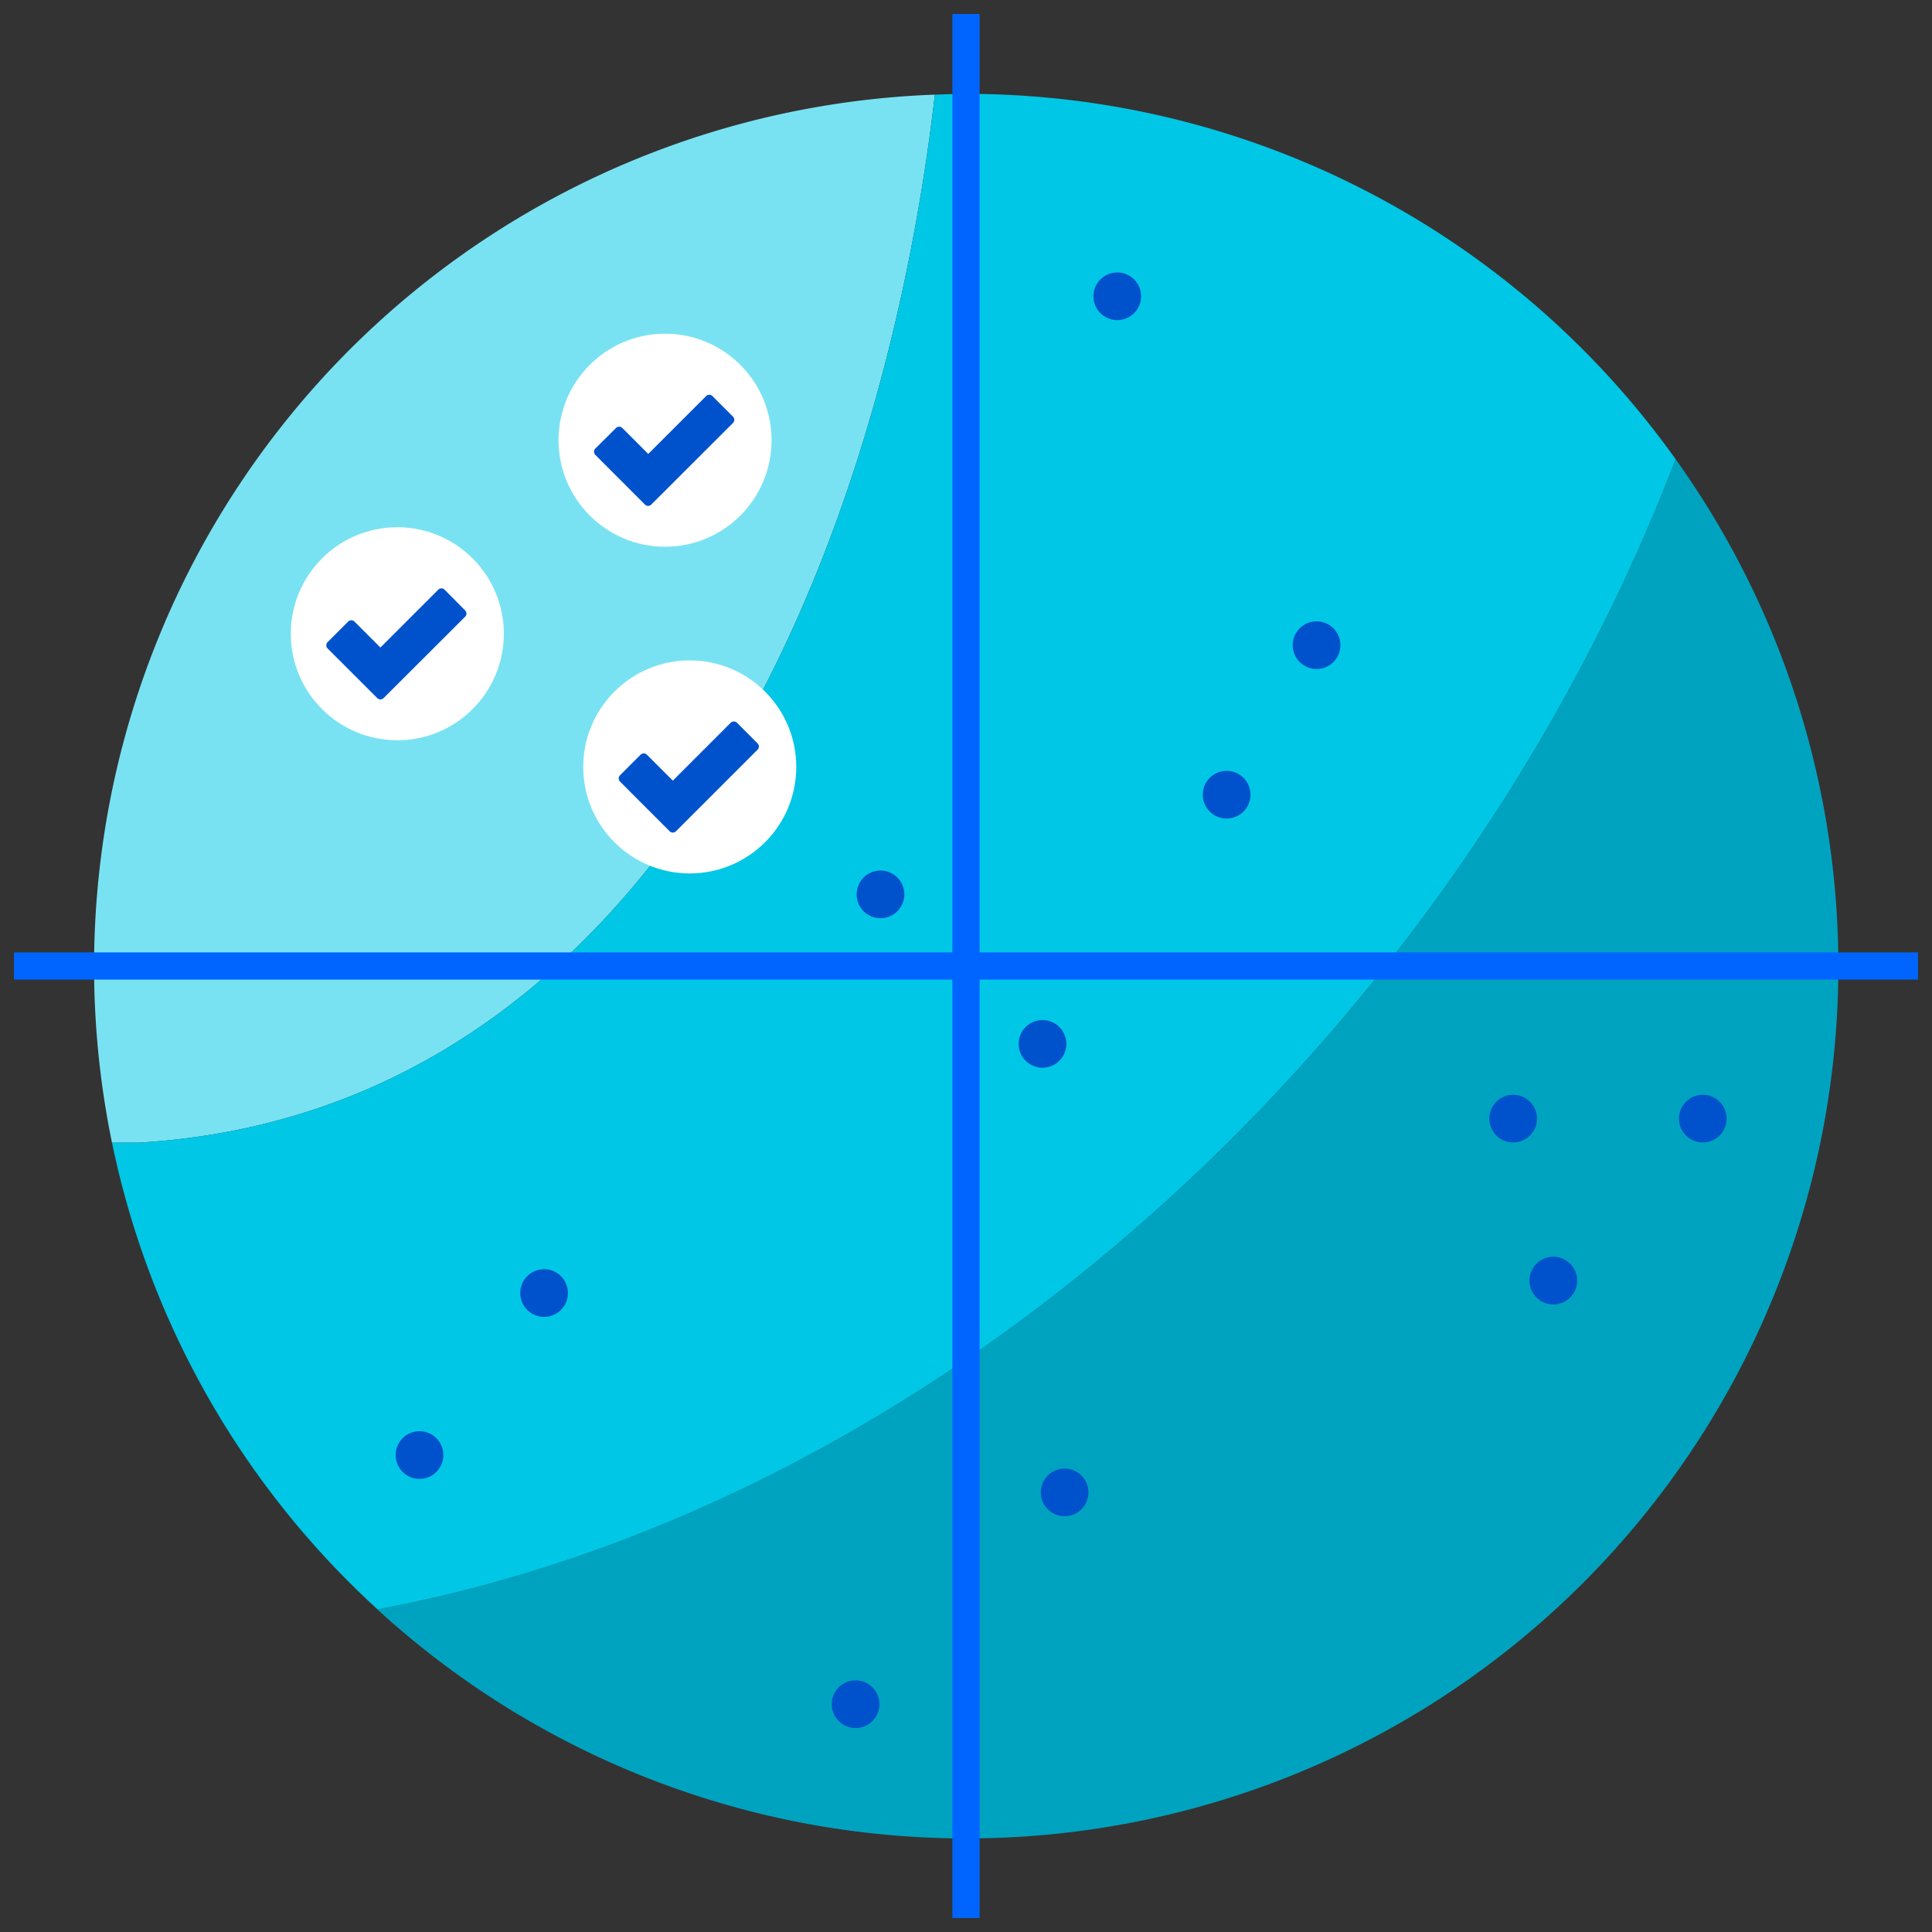 <svg id="Layer_1" data-name="Layer 1" xmlns="http://www.w3.org/2000/svg" viewBox="0 0 345 345"><rect x="0" y="0" width="345" height="345" fill="#333333" stroke="none"/><defs><style>.cls-1{fill:#79e2f2;}.cls-2{fill:#00a3bf;}.cls-3{fill:#00c7e5;}.cls-4{fill:none;stroke:#0065ff;stroke-miterlimit:10;stroke-width:4.86px;}.cls-5{fill:#0052cc;}.cls-6{fill:#fff;}</style></defs><title>Project prioritization</title><path class="cls-1" d="M166.94,16.9A155.83,155.83,0,0,0,20,204.05h4.75C117.08,198.53,157.34,99.77,166.94,16.9Z"/><path class="cls-2" d="M299.22,82C260.63,182.93,169.84,268.29,67.38,287.39A155.71,155.71,0,0,0,299.22,82Z"/><path class="cls-3" d="M299.22,82A155.51,155.51,0,0,0,172.5,16.76c-1.86,0-3.71.08-5.56.14-9.6,82.87-49.86,181.63-142.23,187.15H20a155.48,155.48,0,0,0,47.42,83.34C169.84,268.29,260.63,182.93,299.22,82Z"/><line class="cls-4" x1="172.5" y1="2.5" x2="172.5" y2="342.5"/><circle class="cls-5" cx="219.04" cy="141.91" r="4.26"/><circle class="cls-5" cx="270.21" cy="199.75" r="4.26"/><circle class="cls-5" cx="190.11" cy="266.5" r="4.26"/><circle class="cls-5" cx="97.16" cy="230.9" r="4.26"/><circle class="cls-5" cx="235.1" cy="115.21" r="4.26"/><circle class="cls-5" cx="304.07" cy="199.75" r="4.26"/><circle class="cls-5" cx="277.38" cy="228.68" r="4.26"/><circle class="cls-5" cx="186.16" cy="186.41" r="4.26"/><circle class="cls-5" cx="74.91" cy="259.83" r="4.26"/><circle class="cls-5" cx="157.23" cy="159.71" r="4.26"/><circle class="cls-5" cx="152.78" cy="304.32" r="4.26"/><circle class="cls-5" cx="199.51" cy="52.91" r="4.26"/><circle class="cls-6" cx="118.76" cy="78.61" r="19.02"/><path class="cls-5" d="M115.17,90.1l-8.86-8.87a.8.8,0,0,1,0-1.13L110,76.43a.8.8,0,0,1,1.13,0l4.63,4.63,10.33-10.33a.8.8,0,0,1,1.13,0l3.67,3.67a.8.8,0,0,1,0,1.13L116.3,90.1A.8.8,0,0,1,115.17,90.1Z"/><circle class="cls-6" cx="70.95" cy="113.17" r="19.02"/><path class="cls-5" d="M67.37,124.66,58.5,115.8a.8.8,0,0,1,0-1.13L62.17,111a.8.8,0,0,1,1.13,0l4.63,4.63L78.26,105.3a.8.8,0,0,1,1.13,0L83.06,109a.8.8,0,0,1,0,1.13L68.5,124.66A.8.8,0,0,1,67.37,124.66Z"/><circle class="cls-6" cx="123.17" cy="136.95" r="19.02"/><path class="cls-5" d="M119.58,148.44l-8.86-8.87a.8.8,0,0,1,0-1.13l3.67-3.67a.8.8,0,0,1,1.13,0l4.63,4.63,10.33-10.33a.8.8,0,0,1,1.13,0l3.67,3.68a.79.79,0,0,1,0,1.12l-14.57,14.57A.8.8,0,0,1,119.58,148.44Z"/><line class="cls-4" x1="342.5" y1="172.5" x2="2.5" y2="172.5"/></svg>